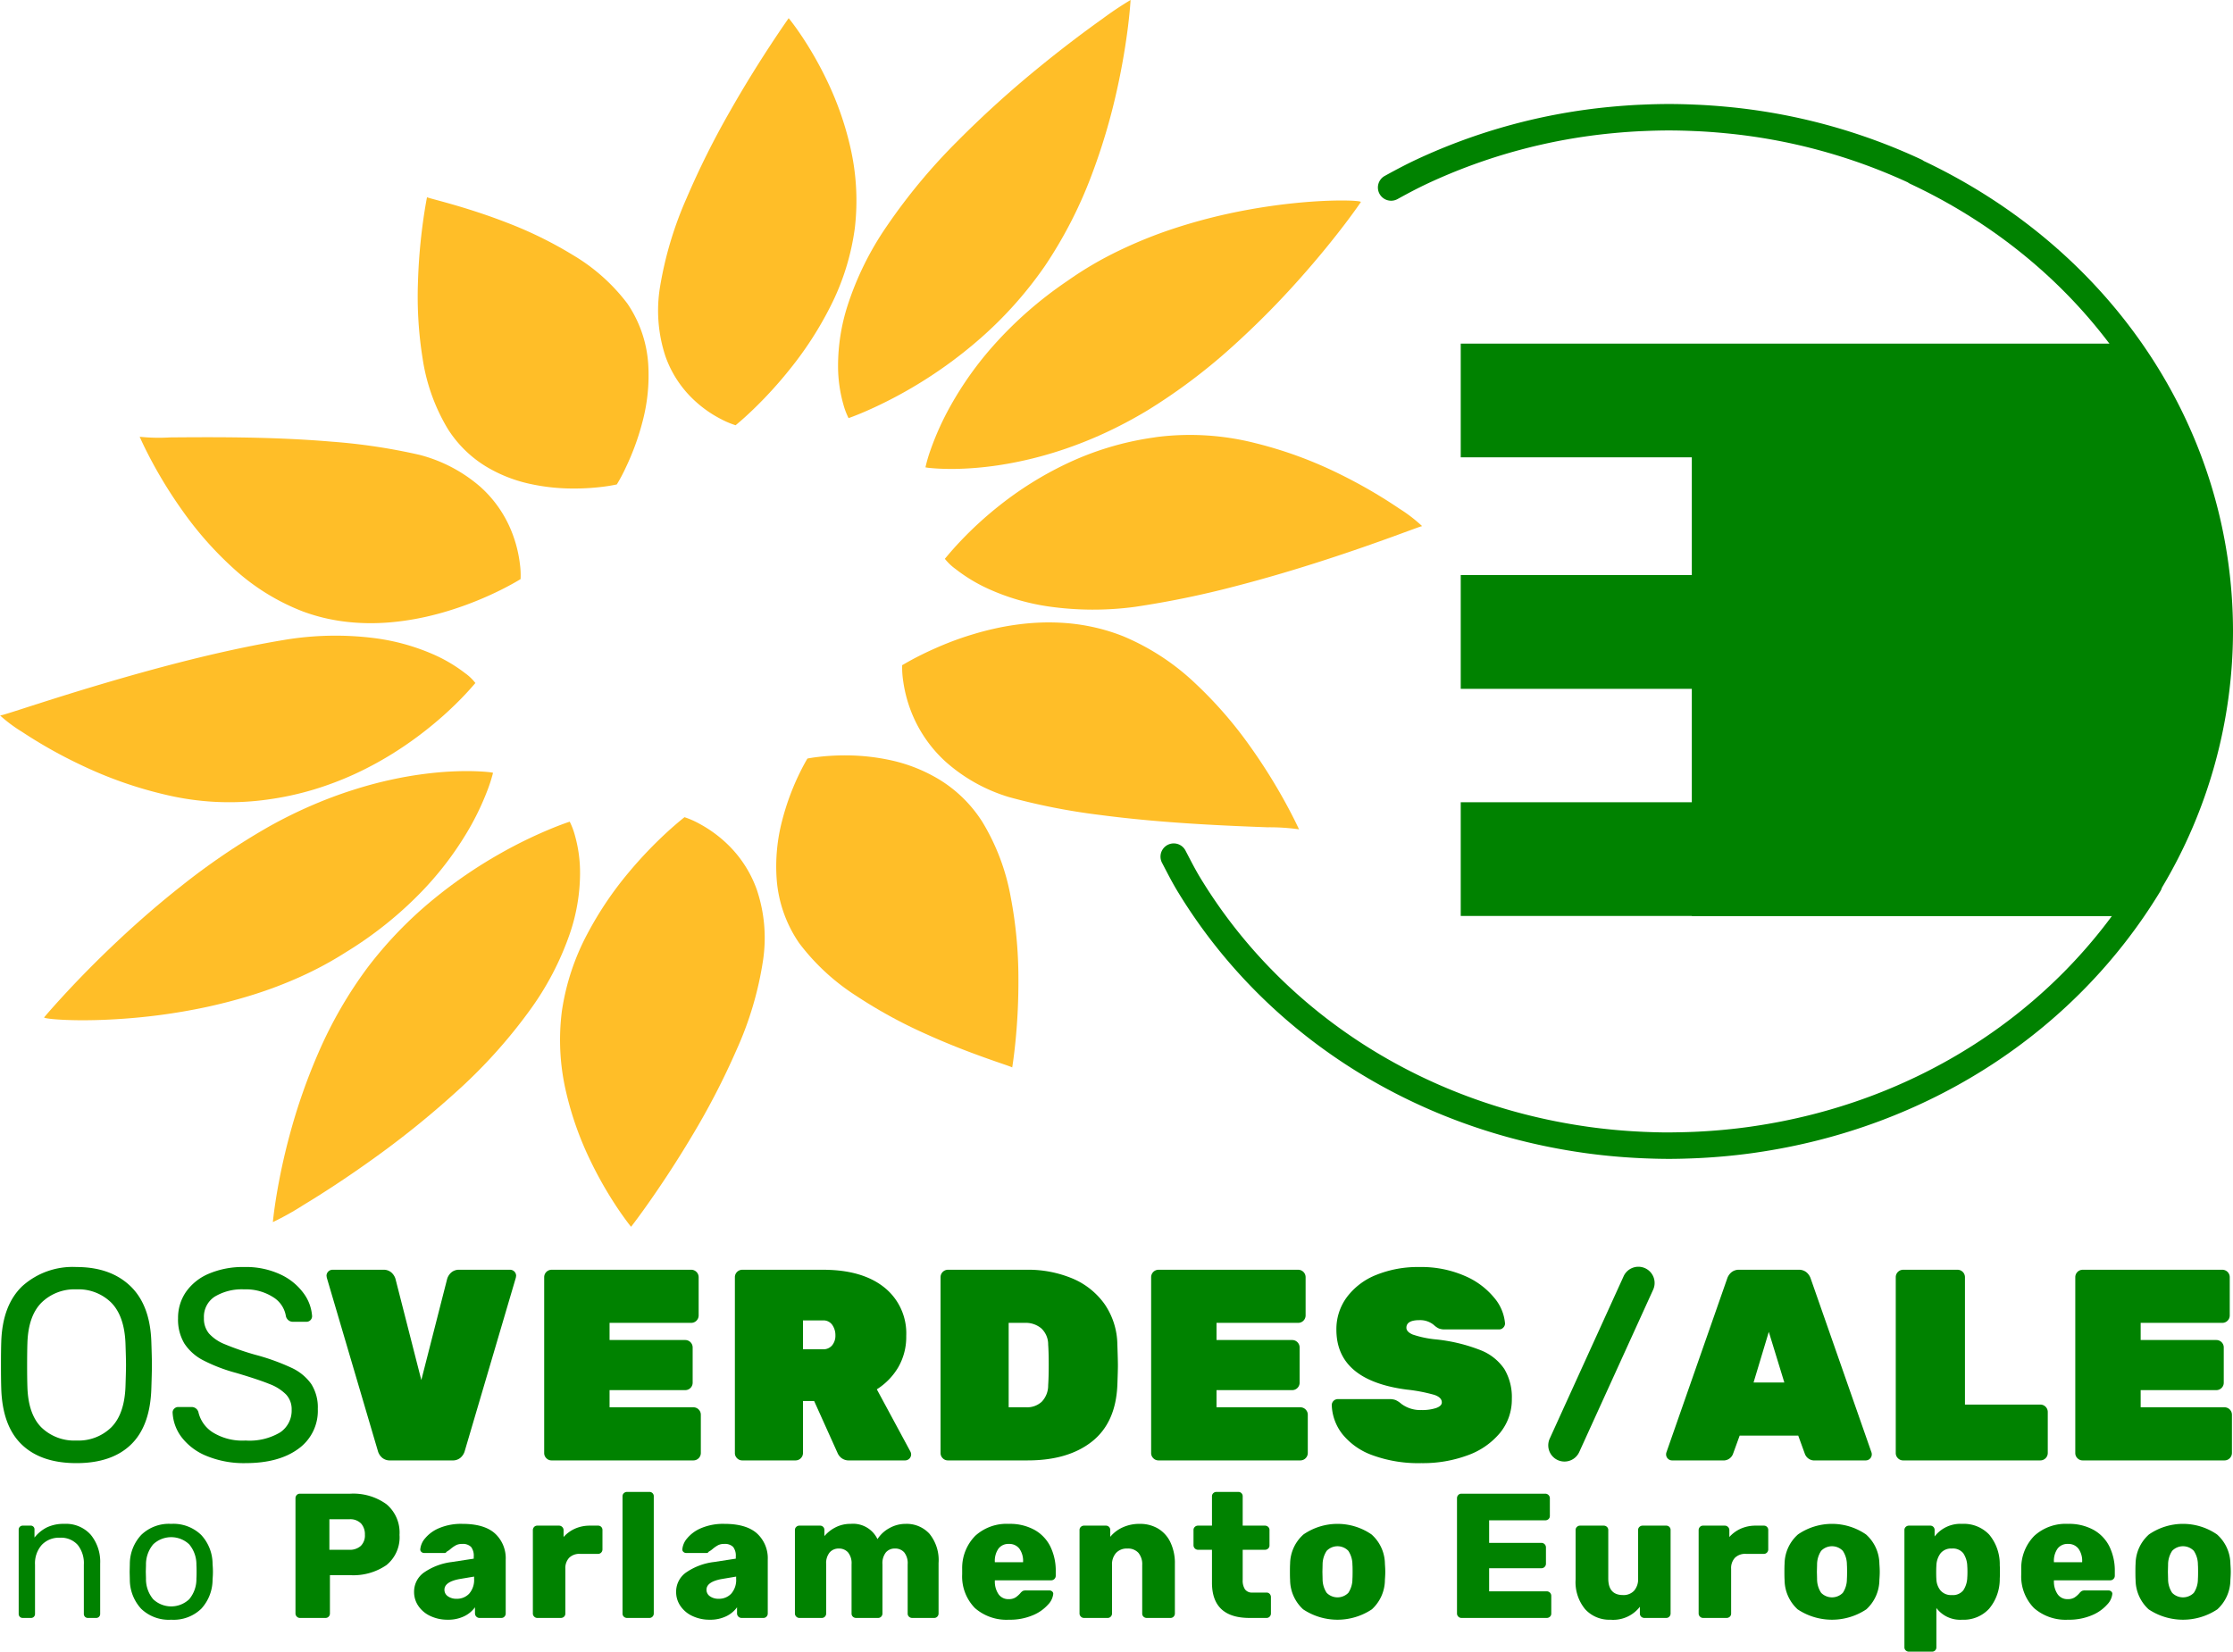 <?xml version="1.0" encoding="UTF-8"?> <svg xmlns="http://www.w3.org/2000/svg" xmlns:xlink="http://www.w3.org/1999/xlink" id="Layer_1" data-name="Layer 1" width="358.602" height="265.313" viewBox="0 0 358.602 265.313"><defs><style>.cls-1{fill:none;}.cls-2{clip-path:url(#clip-path);}.cls-3{fill:#008200;}.cls-4{fill:#ffbe28;}</style><clipPath id="clip-path" transform="translate(-36.434 -47.873)"><rect class="cls-1" width="430.866" height="357.165"></rect></clipPath></defs><title>GreensEFA logo-gl</title><g class="cls-2"><path class="cls-3" d="M39.62,307.583a.634.634,0,0,1-.185-.471v-13.514a.635.635,0,0,1,.656-.657h1.226a.598.598,0,0,1,.656.657v1.255a6.06,6.06,0,0,1,1.981-1.626,6.187,6.187,0,0,1,2.809-.571,5.308,5.308,0,0,1,4.248,1.754,6.853,6.853,0,0,1,1.511,4.634v8.068a.635.635,0,0,1-.655.657h-1.312a.635.635,0,0,1-.656-.657v-7.897a4.694,4.694,0,0,0-.998-3.194,3.587,3.587,0,0,0-2.851-1.14,3.802,3.802,0,0,0-2.909,1.154,4.467,4.467,0,0,0-1.083,3.18v7.897a.636.636,0,0,1-.656.657h-1.311a.637.637,0,0,1-.471-.186" transform="translate(-36.434 -47.873)"></path><path class="cls-3" d="M59.094,306.285a6.919,6.919,0,0,1-1.811-4.705l-.028-1.225.028-1.227a6.85,6.85,0,0,1,1.839-4.704,6.403,6.403,0,0,1,4.805-1.768,6.401,6.401,0,0,1,4.804,1.768,6.856,6.856,0,0,1,1.84,4.704c.037.419.057.827.057,1.227,0,.398-.02.807-.057,1.225a6.924,6.924,0,0,1-1.811,4.705,6.383,6.383,0,0,1-4.833,1.768,6.383,6.383,0,0,1-4.833-1.768m7.727-1.525a5.024,5.024,0,0,0,1.155-3.322c.018-.19.028-.551.028-1.083s-.01-.894-.028-1.084a5.022,5.022,0,0,0-1.155-3.322,4.203,4.203,0,0,0-5.788,0,5.022,5.022,0,0,0-1.155,3.322l-.029,1.084.029,1.083a5.024,5.024,0,0,0,1.155,3.322,4.206,4.206,0,0,0,5.788,0" transform="translate(-36.434 -47.873)"></path><path class="cls-3" d="M84.1,307.554a.68.68,0,0,1-.214-.499V288.55a.74.74,0,0,1,.2-.527.669.669,0,0,1,.513-.214h8.069a9.093,9.093,0,0,1,5.816,1.682,5.933,5.933,0,0,1,2.11,4.933,5.73,5.73,0,0,1-2.11,4.862,9.376,9.376,0,0,1-5.816,1.61h-3.251v6.159a.706.706,0,0,1-.199.499.67.67,0,0,1-.513.214h-4.106a.68.68,0,0,1-.499-.214m8.425-10.735a2.619,2.619,0,0,0,1.839-.613,2.33,2.33,0,0,0,.67-1.811,2.588,2.588,0,0,0-.613-1.796,2.422,2.422,0,0,0-1.896-.684h-3.193v4.904Z" transform="translate(-36.434 -47.873)"></path><path class="cls-3" d="M105.57,307.468a4.692,4.692,0,0,1-1.938-1.61,3.91,3.91,0,0,1-.699-2.253,3.765,3.765,0,0,1,1.611-3.15,9.954,9.954,0,0,1,4.434-1.668l3.535-.542v-.342a2.294,2.294,0,0,0-.427-1.54,1.862,1.862,0,0,0-1.455-.484,2.061,2.061,0,0,0-.955.199,5.21,5.21,0,0,0-.869.598,3.454,3.454,0,0,1-.656.457.331.331,0,0,1-.285.2h-3.308a.634.634,0,0,1-.47-.186.511.511,0,0,1-.157-.442,3.125,3.125,0,0,1,.77-1.725,5.815,5.815,0,0,1,2.252-1.639,9.03,9.03,0,0,1,3.735-.685q3.535,0,5.247,1.555a5.397,5.397,0,0,1,1.711,4.205v8.639a.706.706,0,0,1-.2.499.669.669,0,0,1-.513.214h-3.507a.731.731,0,0,1-.713-.713v-.998a4.609,4.609,0,0,1-1.739,1.441,5.883,5.883,0,0,1-2.652.555,6.37,6.37,0,0,1-2.752-.585m6.216-3.606a3.351,3.351,0,0,0,.784-2.396v-.341l-2.366.399q-2.396.456-2.396,1.711a1.238,1.238,0,0,0,.557,1.055,2.307,2.307,0,0,0,1.382.399,2.68,2.68,0,0,0,2.039-.827" transform="translate(-36.434 -47.873)"></path><path class="cls-3" d="M122.221,307.554a.683.683,0,0,1-.214-.499v-13.372a.745.745,0,0,1,.2-.528.669.669,0,0,1,.513-.214h3.479a.731.731,0,0,1,.741.742v1.083a5.459,5.459,0,0,1,1.868-1.355,5.859,5.859,0,0,1,2.381-.47h1.282a.683.683,0,0,1,.713.713v3.108a.713.713,0,0,1-.199.499.671.671,0,0,1-.514.214h-2.879a2.342,2.342,0,0,0-1.754.627,2.422,2.422,0,0,0-.613,1.767v7.186a.674.674,0,0,1-.213.514.75.75,0,0,1-.528.199h-3.764a.683.683,0,0,1-.499-.214" transform="translate(-36.434 -47.873)"></path><path class="cls-3" d="M136.62,307.569a.671.671,0,0,1-.214-.514V288.237a.672.672,0,0,1,.214-.514.744.744,0,0,1,.528-.199h3.564a.683.683,0,0,1,.713.713v18.818a.707.707,0,0,1-.2.499.669.669,0,0,1-.513.214h-3.564a.744.744,0,0,1-.528-.199" transform="translate(-36.434 -47.873)"></path><path class="cls-3" d="M147.654,307.468a4.692,4.692,0,0,1-1.938-1.61,3.91,3.91,0,0,1-.699-2.253,3.765,3.765,0,0,1,1.611-3.15,9.954,9.954,0,0,1,4.434-1.668l3.535-.542v-.342a2.294,2.294,0,0,0-.427-1.54,1.862,1.862,0,0,0-1.455-.484,2.061,2.061,0,0,0-.955.199,5.21,5.21,0,0,0-.869.598,3.453,3.453,0,0,1-.656.457.331.331,0,0,1-.285.2h-3.308a.634.634,0,0,1-.47-.186.511.511,0,0,1-.157-.442,3.125,3.125,0,0,1,.77-1.725,5.815,5.815,0,0,1,2.252-1.639,9.031,9.031,0,0,1,3.735-.685q3.535,0,5.247,1.555a5.397,5.397,0,0,1,1.711,4.205v8.639a.706.706,0,0,1-.2.499.669.669,0,0,1-.513.214h-3.507a.731.731,0,0,1-.713-.713v-.998a4.609,4.609,0,0,1-1.739,1.441,5.883,5.883,0,0,1-2.652.555,6.37,6.37,0,0,1-2.752-.585m6.216-3.606a3.351,3.351,0,0,0,.784-2.396v-.341l-2.366.399q-2.396.456-2.396,1.711a1.238,1.238,0,0,0,.557,1.055,2.307,2.307,0,0,0,1.382.399,2.68,2.68,0,0,0,2.039-.827" transform="translate(-36.434 -47.873)"></path><path class="cls-3" d="M164.306,307.554a.683.683,0,0,1-.214-.499v-13.401a.669.669,0,0,1,.214-.513.71.71,0,0,1,.499-.2h3.308a.685.685,0,0,1,.713.713v.969a5.733,5.733,0,0,1,1.767-1.397,5.189,5.189,0,0,1,2.452-.57,4.336,4.336,0,0,1,4.306,2.452,5.206,5.206,0,0,1,1.91-1.768,5.3,5.3,0,0,1,2.624-.684,4.956,4.956,0,0,1,3.806,1.583,6.712,6.712,0,0,1,1.469,4.718v8.098a.71.71,0,0,1-.2.499.669.669,0,0,1-.513.214h-3.508a.748.748,0,0,1-.527-.199.671.671,0,0,1-.214-.514v-7.898a2.8,2.8,0,0,0-.556-1.924,1.922,1.922,0,0,0-1.497-.614,1.855,1.855,0,0,0-1.44.614,2.806,2.806,0,0,0-.556,1.924v7.898a.713.713,0,0,1-.199.499.671.671,0,0,1-.514.214h-3.506a.747.747,0,0,1-.528-.199.671.671,0,0,1-.214-.514v-7.898a2.755,2.755,0,0,0-.57-1.924,1.934,1.934,0,0,0-1.483-.614,1.898,1.898,0,0,0-1.454.614,2.706,2.706,0,0,0-.57,1.895v7.927a.71.71,0,0,1-.2.499.669.669,0,0,1-.513.214h-3.593a.683.683,0,0,1-.499-.214" transform="translate(-36.434 -47.873)"></path><path class="cls-3" d="M193.004,306.186a7.248,7.248,0,0,1-2.053-5.433v-.883a7.353,7.353,0,0,1,2.11-5.303,7.471,7.471,0,0,1,5.389-1.911,8.148,8.148,0,0,1,4.149.984,6.231,6.231,0,0,1,2.537,2.708,8.833,8.833,0,0,1,.842,3.921v.713a.731.731,0,0,1-.742.741h-9.039v.171a3.574,3.574,0,0,0,.599,2.067,1.887,1.887,0,0,0,1.625.785,1.975,1.975,0,0,0,1.098-.271,3.834,3.834,0,0,0,.784-.699,1.5,1.5,0,0,1,.414-.357,1.316,1.316,0,0,1,.499-.071h3.735a.666.666,0,0,1,.442.157.489.489,0,0,1,.185.385,2.908,2.908,0,0,1-.841,1.739,6.661,6.661,0,0,1-2.452,1.711,9.353,9.353,0,0,1-3.806.713,7.696,7.696,0,0,1-5.475-1.867m7.727-7.371v-.057a3.346,3.346,0,0,0-.599-2.125,2.025,2.025,0,0,0-1.682-.755,1.984,1.984,0,0,0-1.668.755,3.402,3.402,0,0,0-.585,2.125v.057Z" transform="translate(-36.434 -47.873)"></path><path class="cls-3" d="M210.012,307.554a.683.683,0,0,1-.214-.499v-13.401a.669.669,0,0,1,.214-.513.71.71,0,0,1,.499-.2h3.507a.683.683,0,0,1,.713.713v1.084a5.586,5.586,0,0,1,1.982-1.512,6.46,6.46,0,0,1,2.779-.57,5.635,5.635,0,0,1,2.895.742,5.102,5.102,0,0,1,1.996,2.195,7.781,7.781,0,0,1,.727,3.507v7.955a.71.71,0,0,1-.2.499.669.669,0,0,1-.513.214h-3.792a.75.75,0,0,1-.528-.199.674.674,0,0,1-.213-.514v-7.784a2.85,2.85,0,0,0-.614-1.967,2.267,2.267,0,0,0-1.782-.685,2.345,2.345,0,0,0-1.796.699,2.743,2.743,0,0,0-.656,1.953v7.784a.713.713,0,0,1-.199.499.672.672,0,0,1-.513.214h-3.793a.683.683,0,0,1-.499-.214" transform="translate(-36.434 -47.873)"></path><path class="cls-3" d="M231.067,302.094v-5.275h-2.252a.731.731,0,0,1-.713-.713v-2.452a.669.669,0,0,1,.214-.513.71.71,0,0,1,.499-.2h2.252v-4.704a.672.672,0,0,1,.214-.514.706.706,0,0,1,.499-.199h3.507a.683.683,0,0,1,.713.713v4.704h3.564a.743.743,0,0,1,.527.2.669.669,0,0,1,.214.513v2.452a.666.666,0,0,1-.214.513.742.742,0,0,1-.527.2h-3.564v4.847a2.569,2.569,0,0,0,.371,1.511,1.374,1.374,0,0,0,1.197.514h2.253a.669.669,0,0,1,.513.214.747.747,0,0,1,.2.527v2.623a.714.714,0,0,1-.2.499.669.669,0,0,1-.513.214h-2.709q-6.045,0-6.045-5.674" transform="translate(-36.434 -47.873)"></path><path class="cls-3" d="M245.71,306.385a6.45,6.45,0,0,1-2.096-4.747q-.028-.37-.028-1.283,0-.912.028-1.283a6.389,6.389,0,0,1,2.153-4.719,9.634,9.634,0,0,1,10.921,0,6.385,6.385,0,0,1,2.152,4.719q.057.741.058,1.283,0,.541-.058,1.283a6.443,6.443,0,0,1-2.096,4.747,9.958,9.958,0,0,1-11.034,0m7.257-2.651a3.979,3.979,0,0,0,.655-2.238q.028-.286.029-1.141,0-.855-.029-1.141a4.007,4.007,0,0,0-.655-2.224,2.412,2.412,0,0,0-3.479,0,4.015,4.015,0,0,0-.656,2.224l-.028,1.141.028,1.141a3.986,3.986,0,0,0,.656,2.238,2.445,2.445,0,0,0,3.479,0" transform="translate(-36.434 -47.873)"></path><path class="cls-3" d="M270.63,307.554a.683.683,0,0,1-.214-.499v-18.505a.743.743,0,0,1,.2-.527.669.669,0,0,1,.513-.214h13.459a.731.731,0,0,1,.741.741v2.823a.669.669,0,0,1-.214.513.743.743,0,0,1-.527.199h-9.011v3.622h8.383a.729.729,0,0,1,.741.742v2.594a.729.729,0,0,1-.741.741h-8.383v3.707h9.239a.729.729,0,0,1,.741.742v2.822a.674.674,0,0,1-.214.514.748.748,0,0,1-.527.199h-13.687a.685.685,0,0,1-.499-.214" transform="translate(-36.434 -47.873)"></path><path class="cls-3" d="M291.003,306.371a6.801,6.801,0,0,1-1.54-4.762v-7.955a.665.665,0,0,1,.214-.512.707.707,0,0,1,.499-.201h3.792a.746.746,0,0,1,.528.201.665.665,0,0,1,.214.512v7.784q0,2.652,2.366,2.653a2.301,2.301,0,0,0,1.782-.699,2.781,2.781,0,0,0,.642-1.954v-7.784a.665.665,0,0,1,.214-.512.743.743,0,0,1,.527-.201h3.764a.686.686,0,0,1,.713.713v13.402a.714.714,0,0,1-.2.499.671.671,0,0,1-.513.213h-3.479a.742.742,0,0,1-.527-.199.672.672,0,0,1-.214-.513v-1.083a5.411,5.411,0,0,1-4.733,2.081,5.227,5.227,0,0,1-4.049-1.683" transform="translate(-36.434 -47.873)"></path><path class="cls-3" d="M309.436,307.554a.683.683,0,0,1-.214-.499v-13.372a.745.745,0,0,1,.2-.528.669.669,0,0,1,.513-.214h3.479a.731.731,0,0,1,.741.742v1.083a5.459,5.459,0,0,1,1.868-1.355,5.859,5.859,0,0,1,2.381-.47h1.283a.685.685,0,0,1,.713.713v3.108a.714.714,0,0,1-.2.499.669.669,0,0,1-.513.214h-2.88a2.341,2.341,0,0,0-1.754.627,2.422,2.422,0,0,0-.613,1.767v7.186a.671.671,0,0,1-.214.514.748.748,0,0,1-.527.199h-3.764a.683.683,0,0,1-.499-.214" transform="translate(-36.434 -47.873)"></path><path class="cls-3" d="M325.119,306.385a6.45,6.45,0,0,1-2.096-4.747q-.028-.37-.028-1.283,0-.912.028-1.283a6.389,6.389,0,0,1,2.153-4.719,9.634,9.634,0,0,1,10.921,0,6.385,6.385,0,0,1,2.152,4.719q.057.741.058,1.283,0,.541-.058,1.283a6.443,6.443,0,0,1-2.096,4.747,9.958,9.958,0,0,1-11.034,0m7.257-2.651a3.979,3.979,0,0,0,.655-2.238q.028-.286.029-1.141,0-.855-.029-1.141a4.008,4.008,0,0,0-.655-2.224,2.412,2.412,0,0,0-3.479,0,4.015,4.015,0,0,0-.656,2.224l-.028,1.141.028,1.141a3.986,3.986,0,0,0,.656,2.238,2.445,2.445,0,0,0,3.479,0" transform="translate(-36.434 -47.873)"></path><path class="cls-3" d="M342.483,312.986a.665.665,0,0,1-.214-.512v-18.82a.665.665,0,0,1,.214-.512.743.743,0,0,1,.527-.201h3.394a.688.688,0,0,1,.713.713v1.027a5.219,5.219,0,0,1,4.418-2.025,5.606,5.606,0,0,1,4.349,1.726,7.431,7.431,0,0,1,1.696,4.918c.019.248.029.599.029,1.056q0,.684-.029,1.083a7.394,7.394,0,0,1-1.711,4.847,5.544,5.544,0,0,1-4.334,1.768,4.774,4.774,0,0,1-4.133-1.882v6.302a.686.686,0,0,1-.713.712h-3.679a.742.742,0,0,1-.527-.2m9.238-9.651a3.909,3.909,0,0,0,.642-2.096c.018-.19.028-.485.028-.883,0-.4-.01-.695-.028-.884a3.909,3.909,0,0,0-.642-2.096,2.13,2.13,0,0,0-1.839-.756,2.153,2.153,0,0,0-1.825.784,3.461,3.461,0,0,0-.655,1.982c-.02.247-.029.608-.029,1.083,0,.457.009.808.029,1.055a2.993,2.993,0,0,0,.67,1.839,2.232,2.232,0,0,0,1.81.728,2.13,2.13,0,0,0,1.839-.756" transform="translate(-36.434 -47.873)"></path><path class="cls-3" d="M363.083,306.186a7.249,7.249,0,0,1-2.053-5.433v-.883a7.353,7.353,0,0,1,2.11-5.303,7.471,7.471,0,0,1,5.389-1.911,8.142,8.142,0,0,1,4.148.984,6.227,6.227,0,0,1,2.538,2.708,8.833,8.833,0,0,1,.841,3.921v.713a.731.731,0,0,1-.741.741h-9.038v.171a3.566,3.566,0,0,0,.598,2.067,1.887,1.887,0,0,0,1.625.785,1.973,1.973,0,0,0,1.098-.271,3.834,3.834,0,0,0,.784-.699,1.514,1.514,0,0,1,.413-.357,1.323,1.323,0,0,1,.499-.071h3.736a.666.666,0,0,1,.442.157.49.49,0,0,1,.186.385,2.91,2.91,0,0,1-.842,1.739,6.653,6.653,0,0,1-2.452,1.711,9.358,9.358,0,0,1-3.807.713,7.695,7.695,0,0,1-5.474-1.867m7.727-7.371v-.057a3.34,3.34,0,0,0-.599-2.125,2.025,2.025,0,0,0-1.682-.755,1.984,1.984,0,0,0-1.668.755,3.402,3.402,0,0,0-.584,2.125v.057Z" transform="translate(-36.434 -47.873)"></path><path class="cls-3" d="M381.488,306.385a6.45,6.45,0,0,1-2.096-4.747q-.028-.37-.028-1.283,0-.912.028-1.283a6.389,6.389,0,0,1,2.153-4.719,9.634,9.634,0,0,1,10.921,0,6.385,6.385,0,0,1,2.152,4.719q.057.741.058,1.283,0,.541-.058,1.283a6.443,6.443,0,0,1-2.096,4.747,9.958,9.958,0,0,1-11.034,0m7.257-2.651a3.979,3.979,0,0,0,.655-2.238q.028-.286.029-1.141,0-.855-.029-1.141a4.008,4.008,0,0,0-.655-2.224,2.412,2.412,0,0,0-3.479,0,4.015,4.015,0,0,0-.656,2.224l-.028,1.141.028,1.141a3.986,3.986,0,0,0,.656,2.238,2.445,2.445,0,0,0,3.479,0" transform="translate(-36.434 -47.873)"></path><path class="cls-3" d="M39.915,279.902q-3.107-2.995-3.281-9.034-.043-1.312-.043-3.719,0-2.406.043-3.675.174-5.949,3.391-9.013a12.072,12.072,0,0,1,8.684-3.062q5.468,0,8.663,3.062,3.192,3.063,3.368,9.013.087,2.539.088,3.675,0,1.093-.088,3.719-.175,6.037-3.259,9.034-3.084,2.997-8.772,2.997t-8.794-2.997m14.394-2.756q2.1-2.121,2.275-6.497.087-2.625.087-3.5,0-.962-.087-3.5-.175-4.374-2.275-6.519a7.488,7.488,0,0,0-5.6-2.143,7.559,7.559,0,0,0-5.622,2.143q-2.123,2.145-2.253,6.519-.043,1.27-.044,3.5,0,2.188.044,3.5.132,4.375,2.231,6.497a7.582,7.582,0,0,0,5.644,2.122,7.524,7.524,0,0,0,5.6-2.122" transform="translate(-36.434 -47.873)"></path><path class="cls-3" d="M69.643,281.761a9.548,9.548,0,0,1-4.025-2.997,7.097,7.097,0,0,1-1.465-4.003.84.84,0,0,1,.262-.612.891.891,0,0,1,.656-.263h2.144a1.118,1.118,0,0,1,1.094.875,5.255,5.255,0,0,0,2.253,3.172,9.021,9.021,0,0,0,5.315,1.335,9.587,9.587,0,0,0,5.557-1.313,4.215,4.215,0,0,0,1.837-3.631,3.452,3.452,0,0,0-.897-2.45,7.447,7.447,0,0,0-2.668-1.684q-1.773-.723-5.316-1.773a26.365,26.365,0,0,1-5.359-2.055,7.96,7.96,0,0,1-2.997-2.691,7.463,7.463,0,0,1-1.006-4.047,7.308,7.308,0,0,1,1.268-4.221,8.494,8.494,0,0,1,3.675-2.932,13.898,13.898,0,0,1,5.688-1.072,13.038,13.038,0,0,1,5.84,1.203,9.568,9.568,0,0,1,3.697,3.019,6.934,6.934,0,0,1,1.356,3.653.897.897,0,0,1-.918.919h-2.188a1.105,1.105,0,0,1-.656-.219,1.193,1.193,0,0,1-.438-.656,4.409,4.409,0,0,0-2.1-3.107,8.118,8.118,0,0,0-4.593-1.224,8.45,8.45,0,0,0-4.725,1.159,3.852,3.852,0,0,0-1.75,3.434,3.738,3.738,0,0,0,.809,2.494,6.801,6.801,0,0,0,2.494,1.707,43.913,43.913,0,0,0,4.922,1.706,35.252,35.252,0,0,1,5.84,2.099,7.983,7.983,0,0,1,3.172,2.604,7.009,7.009,0,0,1,1.05,4.003,7.498,7.498,0,0,1-3.128,6.409q-3.129,2.296-8.466,2.297a15.711,15.711,0,0,1-6.234-1.138" transform="translate(-36.434 -47.873)"></path><path class="cls-3" d="M97.795,282.024a2.228,2.228,0,0,1-.656-1.006l-8.225-27.912-.044-.307a.971.971,0,0,1,.963-.962h8.137a1.88,1.88,0,0,1,1.312.437,2.246,2.246,0,0,1,.657,1.007l4.156,16.274,4.156-16.274a2.236,2.236,0,0,1,.656-1.007,1.883,1.883,0,0,1,1.313-.437h8.137a.973.973,0,0,1,.963.962l-.044.307-8.225,27.912a2.244,2.244,0,0,1-.656,1.006,1.877,1.877,0,0,1-1.312.437h-9.976a1.875,1.875,0,0,1-1.312-.437" transform="translate(-36.434 -47.873)"></path><path class="cls-3" d="M124.176,282.112a1.134,1.134,0,0,1-.35-.832v-28.262a1.195,1.195,0,0,1,1.181-1.181h22.443a1.195,1.195,0,0,1,1.182,1.181v6.169a1.195,1.195,0,0,1-1.182,1.181h-13.124v2.757h12.162a1.194,1.194,0,0,1,1.181,1.18v5.688a1.195,1.195,0,0,1-1.181,1.181h-12.162v2.756h13.475a1.197,1.197,0,0,1,1.181,1.182v6.168a1.195,1.195,0,0,1-1.181,1.182h-22.794a1.135,1.135,0,0,1-.831-.35" transform="translate(-36.434 -47.873)"></path><path class="cls-3" d="M154.8,282.112a1.134,1.134,0,0,1-.35-.832v-28.262a1.195,1.195,0,0,1,1.181-1.181h12.95q6.3,0,9.844,2.822a9.429,9.429,0,0,1,3.543,7.809,9.73,9.73,0,0,1-1.268,5.009,10.487,10.487,0,0,1-3.456,3.566l5.38,9.975a1.083,1.083,0,0,1,.132.481.971.971,0,0,1-.963.963h-8.968a1.925,1.925,0,0,1-1.247-.372,2.022,2.022,0,0,1-.634-.81l-3.763-8.355h-1.793v8.355a1.195,1.195,0,0,1-1.182,1.182h-8.575a1.136,1.136,0,0,1-.831-.35m13.781-17.5a1.822,1.822,0,0,0,1.488-.635,2.423,2.423,0,0,0,.525-1.596,2.878,2.878,0,0,0-.504-1.685,1.72,1.72,0,0,0-1.509-.722h-3.193v4.638Z" transform="translate(-36.434 -47.873)"></path><path class="cls-3" d="M187.83,282.112a1.135,1.135,0,0,1-.35-.832v-28.262a1.197,1.197,0,0,1,1.181-1.182h12.6a18.478,18.478,0,0,1,7.394,1.401,12.041,12.041,0,0,1,5.162,4.112,11.693,11.693,0,0,1,2.056,6.518q.087,2.451.088,3.326,0,.831-.088,3.193-.261,6.037-4.09,9.057-3.829,3.018-10.303,3.018h-12.819a1.135,1.135,0,0,1-.831-.349m13.431-8.182a3.437,3.437,0,0,0,2.472-.896,3.77,3.77,0,0,0,1.028-2.648q.087-1.268.088-3.281,0-2.055-.088-3.238a3.51,3.51,0,0,0-1.115-2.625,3.879,3.879,0,0,0-2.604-.875h-2.624v13.563Z" transform="translate(-36.434 -47.873)"></path><path class="cls-3" d="M221.648,282.112a1.138,1.138,0,0,1-.35-.832v-28.262a1.195,1.195,0,0,1,1.182-1.181h22.443a1.195,1.195,0,0,1,1.181,1.181v6.169a1.195,1.195,0,0,1-1.181,1.181h-13.125v2.757h12.162a1.193,1.193,0,0,1,1.182,1.18v5.688a1.195,1.195,0,0,1-1.182,1.181h-12.162v2.756h13.475a1.199,1.199,0,0,1,1.182,1.182v6.168a1.197,1.197,0,0,1-1.182,1.182h-22.793a1.138,1.138,0,0,1-.832-.35" transform="translate(-36.434 -47.873)"></path><path class="cls-3" d="M256.845,281.631a10.933,10.933,0,0,1-4.834-3.391,7.98,7.98,0,0,1-1.707-4.659.971.971,0,0,1,.963-.963h8.312a2.631,2.631,0,0,1,.985.154,3.724,3.724,0,0,1,.896.59,5.05,5.05,0,0,0,3.238,1.006,7.098,7.098,0,0,0,2.384-.328q.897-.329.897-.896,0-.789-1.181-1.203a26.225,26.225,0,0,0-4.463-.854q-11.286-1.486-11.287-9.625a8.614,8.614,0,0,1,1.685-5.227,10.891,10.891,0,0,1,4.703-3.566,17.823,17.823,0,0,1,6.956-1.269,17.432,17.432,0,0,1,7.219,1.4,12.371,12.371,0,0,1,4.768,3.521,7.296,7.296,0,0,1,1.75,4.135.931.931,0,0,1-.284.678.878.878,0,0,1-.635.285h-8.75a2.455,2.455,0,0,1-.962-.153,3.083,3.083,0,0,1-.788-.547,3.437,3.437,0,0,0-2.318-.788q-2.102,0-2.101,1.225,0,.657,1.029,1.094a16.439,16.439,0,0,0,3.828.787,27.03,27.03,0,0,1,7.021,1.706,8.213,8.213,0,0,1,3.851,3.041,8.812,8.812,0,0,1,1.203,4.79,8.443,8.443,0,0,1-1.882,5.448,11.986,11.986,0,0,1-5.183,3.609,20.687,20.687,0,0,1-7.46,1.269,21.449,21.449,0,0,1-7.853-1.269" transform="translate(-36.434 -47.873)"></path><path class="cls-3" d="M304.281,282.178a.929.929,0,0,1-.284-.679.972.972,0,0,1,.044-.306l9.756-27.912a2.236,2.236,0,0,1,.656-1.007,1.879,1.879,0,0,1,1.313-.437h9.493a1.882,1.882,0,0,1,1.312.437,2.238,2.238,0,0,1,.657,1.007l9.756,27.912a.975.975,0,0,1,.043.306.97.97,0,0,1-.962.963h-8.093a1.624,1.624,0,0,1-1.706-1.094l-1.05-2.888H315.81l-1.05,2.888a1.626,1.626,0,0,1-1.707,1.094H304.96a.929.929,0,0,1-.679-.284m13.76-12.229h4.943l-2.494-8.137Z" transform="translate(-36.434 -47.873)"></path><path class="cls-3" d="M341.227,282.112a1.138,1.138,0,0,1-.35-.832v-28.262a1.195,1.195,0,0,1,1.182-1.181h8.749a1.195,1.195,0,0,1,1.182,1.181v20.475h12.118a1.193,1.193,0,0,1,1.181,1.182v6.605a1.193,1.193,0,0,1-1.181,1.182h-22.049a1.138,1.138,0,0,1-.832-.35" transform="translate(-36.434 -47.873)"></path><path class="cls-3" d="M370.058,282.112a1.138,1.138,0,0,1-.35-.832v-28.262a1.195,1.195,0,0,1,1.182-1.181h22.443a1.195,1.195,0,0,1,1.181,1.181v6.169a1.195,1.195,0,0,1-1.181,1.181h-13.125v2.757h12.162a1.193,1.193,0,0,1,1.182,1.18v5.688a1.195,1.195,0,0,1-1.182,1.181h-12.162v2.756h13.475a1.199,1.199,0,0,1,1.182,1.182v6.168a1.197,1.197,0,0,1-1.182,1.182h-22.793a1.138,1.138,0,0,1-.832-.35" transform="translate(-36.434 -47.873)"></path><path class="cls-3" d="M287.676,282.646a2.604,2.604,0,0,1-2.369-3.684l11.856-26.057a2.606,2.606,0,1,1,4.744,2.158l-11.861,26.058a2.607,2.607,0,0,1-2.37,1.525" transform="translate(-36.434 -47.873)"></path><path class="cls-3" d="M392.471,149.857a79.908,79.908,0,0,1-14.025,45.176h-70.32v-.024h-37.109v-18.269h37.109v-18.219h-37.109v-18.27h37.109v-18.915h-37.109v-18.269h106.337a80.12,80.12,0,0,1,15.117,46.79" transform="translate(-36.434 -47.873)"></path><path class="cls-4" d="M163.088,50.794h0c0,.01-1.133,1.595-2.875,4.252-1.745,2.655-4.099,6.375-6.525,10.655a134.532,134.532,0,0,0-6.994,14.006,59.036,59.036,0,0,0-4.273,14.295,23.428,23.428,0,0,0,.855,11.037,17.618,17.618,0,0,0,4.287,6.783,19.016,19.016,0,0,0,4.749,3.418,13.892,13.892,0,0,0,2.253.94s1.055-.841,2.678-2.393a66.903,66.903,0,0,0,6.051-6.627,56.52,56.52,0,0,0,6.48-10.032,39.225,39.225,0,0,0,3.939-12.614,38.113,38.113,0,0,0-.712-12.952,50.585,50.585,0,0,0-3.758-10.74,57.516,57.516,0,0,0-4.175-7.323c-1.171-1.736-1.976-2.705-1.98-2.705" transform="translate(-36.434 -47.873)"></path><path class="cls-4" d="M83.165,150.495c-.027.004-.05.008-.078.013a.209.209,0,0,0-.079.01.539.539,0,0,1-.076.009c-.029.004-.055.008-.084.014-5.135.818-10.505,1.982-15.701,3.267-5.188,1.293-10.201,2.705-14.617,4.018-4.414,1.31-8.235,2.531-11.047,3.431-2.805.906-4.606,1.49-4.976,1.542h-.069c0-.006-.004-.006-.004-.01a23.377,23.377,0,0,0,3.56,2.655,75.909,75.909,0,0,0,9.503,5.338,65.819,65.819,0,0,0,13.522,4.749,44.059,44.059,0,0,0,15.615.876.345.345,0,0,0,.065-.004.361.361,0,0,1,.065-.008c.017-.005.04-.005.063-.009.019-.006.042-.006.059-.01.046-.006.084-.013.124-.019.036,0,.078-.009.118-.013a1.122,1.122,0,0,1,.12-.014c.041-.009.077-.013.119-.019a48.132,48.132,0,0,0,7.441-1.608,51.597,51.597,0,0,0,6.595-2.495,55.464,55.464,0,0,0,5.703-3.048c1.749-1.07,3.34-2.172,4.771-3.254,1.434-1.083,2.701-2.144,3.804-3.123,1.096-.982,2.023-1.886,2.778-2.655.748-.767,1.325-1.402,1.71-1.844.393-.439.597-.691.61-.691a7.641,7.641,0,0,0-1.667-1.597,24.244,24.244,0,0,0-5.274-3.088,34.554,34.554,0,0,0-9.208-2.524,49.928,49.928,0,0,0-13.465.111" transform="translate(-36.434 -47.873)"></path><path class="cls-4" d="M222.464,118.042c-.068.009-.137.017-.209.027-.069.009-.138.022-.212.032-.067.009-.136.019-.204.032-.074.01-.144.023-.21.031a48.252,48.252,0,0,0-14.108,4.288,55.979,55.979,0,0,0-10.482,6.545,59.243,59.243,0,0,0-6.549,6.001c-1.499,1.595-2.285,2.627-2.325,2.632a8.658,8.658,0,0,0,1.736,1.654,26.013,26.013,0,0,0,5.471,3.274,35.861,35.861,0,0,0,9.497,2.74,50.547,50.547,0,0,0,13.824.056,150.045,150.045,0,0,0,15.955-3.268c5.238-1.348,10.256-2.861,14.648-4.288,4.393-1.424,8.152-2.76,10.873-3.746,2.72-.992,4.4-1.627,4.629-1.66h.029v.004a24.002,24.002,0,0,0-3.649-2.806,80.103,80.103,0,0,0-9.637-5.585,66.381,66.381,0,0,0-13.588-4.971,42.541,42.541,0,0,0-15.489-.992" transform="translate(-36.434 -47.873)"></path><path class="cls-4" d="M58.858,118.008h0v.009l.004.01.004.004a.016.016,0,0,1-.004-.01.014.014,0,0,1-.004-.009Zm.008.023c.082.183.713,1.631,1.869,3.807a73.677,73.677,0,0,0,5.046,8.134,56.151,56.151,0,0,0,8.112,9.173,35.378,35.378,0,0,0,11.07,6.906,29.372,29.372,0,0,0,4.112,1.211,31.366,31.366,0,0,0,4.1.602,34.6,34.6,0,0,0,4.023.092,38.036,38.036,0,0,0,3.883-.334c1.332-.177,2.619-.416,3.863-.694,1.244-.284,2.44-.606,3.573-.956,1.135-.351,2.213-.721,3.214-1.1,1.006-.38,1.936-.763,2.787-1.139.855-.374,1.623-.74,2.299-1.074.677-.338,1.257-.645,1.728-.904.475-.262.845-.472,1.097-.622.251-.151.387-.233.393-.233a13.393,13.393,0,0,0-.115-2.485,20.654,20.654,0,0,0-1.564-5.727,19.161,19.161,0,0,0-4.778-6.613,24.078,24.078,0,0,0-9.754-5.133,94.762,94.762,0,0,0-14.104-2.121c-4.963-.426-10.005-.607-14.527-.676-4.525-.068-8.538-.032-11.455-.009a29.637,29.637,0,0,1-4.872-.105" transform="translate(-36.434 -47.873)"></path><path class="cls-4" d="M105.012,79.545c0,.004-.311,1.513-.649,3.981a90.633,90.633,0,0,0-.809,9.721,62.877,62.877,0,0,0,.744,12.175,30.737,30.737,0,0,0,4.037,11.326,18.887,18.887,0,0,0,6.06,6.005,23.14,23.14,0,0,0,7.17,2.851,32.034,32.034,0,0,0,6.856.74,37.08,37.08,0,0,0,5.118-.319c.307-.041.582-.083.824-.124s.448-.078.616-.11c.17-.031.298-.059.384-.076a.67.67,0,0,0,.133-.036,27.071,27.071,0,0,0,1.474-2.785,40.29,40.29,0,0,0,2.589-7.07,28.994,28.994,0,0,0,.978-9.411,19.513,19.513,0,0,0-3.355-9.781,30.256,30.256,0,0,0-8.67-7.746,64.381,64.381,0,0,0-10.663-5.242c-3.486-1.358-6.705-2.348-9.043-3.016-2.341-.667-3.804-1.014-3.794-1.083" transform="translate(-36.434 -47.873)"></path><path class="cls-4" d="M241.248,80.868c-2.419.33-5.055.777-7.812,1.385a88.545,88.545,0,0,0-8.542,2.344,72.221,72.221,0,0,0-8.722,3.52,57.262,57.262,0,0,0-8.369,4.912,63.247,63.247,0,0,0-11.746,10.256,54.852,54.852,0,0,0-6.91,9.662,45.154,45.154,0,0,0-3.267,7.18,23.305,23.305,0,0,0-.824,2.816,5.821,5.821,0,0,0,.759.105c.498.049,1.228.108,2.171.133.946.031,2.098.031,3.431-.038,1.336-.063,2.854-.191,4.527-.416,1.617-.219,3.376-.528,5.259-.96,1.883-.429,3.89-.982,5.988-1.686a66.27,66.27,0,0,0,6.566-2.605,71.127,71.127,0,0,0,6.993-3.707,93.047,93.047,0,0,0,13.543-10.176,138.297,138.297,0,0,0,10.852-10.929c3.067-3.441,5.526-6.516,7.218-8.738,1.69-2.222,2.614-3.588,2.614-3.607.009-.067-.342-.136-1.002-.181-.653-.046-1.618-.073-2.829-.056-1.215.019-2.682.078-4.349.201-1.669.124-3.532.311-5.549.585" transform="translate(-36.434 -47.873)"></path><path class="cls-4" d="M217.995,47.873a54.361,54.361,0,0,0-4.542,3.039c-2.71,1.928-6.413,4.694-10.499,8.048a167.687,167.687,0,0,0-12.765,11.592,94.314,94.314,0,0,0-11.355,13.669,49.016,49.016,0,0,0-6.299,12.773,31.782,31.782,0,0,0-1.517,9.704,22.717,22.717,0,0,0,.865,6.174,11.589,11.589,0,0,0,.825,2.166c.006-.008,1.199-.407,3.183-1.288a70.166,70.166,0,0,0,7.927-4.155,71.392,71.392,0,0,0,10.266-7.556,63.247,63.247,0,0,0,10.183-11.485,70.548,70.548,0,0,0,7.395-14.35,98.953,98.953,0,0,0,4.13-13.81c.936-4.197,1.49-7.821,1.807-10.398.314-2.578.396-4.113.4-4.119v-.004Z" transform="translate(-36.434 -47.873)"></path><path class="cls-4" d="M146.358,179.139h0c0,.01-1.078.832-2.733,2.345a67.787,67.787,0,0,0-6.189,6.485,56.127,56.127,0,0,0-6.649,9.858,38.255,38.255,0,0,0-4.118,12.455,36.545,36.545,0,0,0,.68,13.024,52.235,52.235,0,0,0,3.926,11.06,62.645,62.645,0,0,0,4.401,7.681c1.244,1.843,2.098,2.887,2.102,2.887.009,0,1.204-1.536,3.018-4.128,1.813-2.587,4.25-6.234,6.758-10.448a120.286,120.286,0,0,0,7.176-13.875,54.533,54.533,0,0,0,4.25-14.402,24.225,24.225,0,0,0-1.009-11.296,18.928,18.928,0,0,0-4.433-7.03,20.513,20.513,0,0,0-4.868-3.607,13.76,13.76,0,0,0-2.312-1.009" transform="translate(-36.434 -47.873)"></path><path class="cls-4" d="M104.28,172.232c-1.615.214-3.365.515-5.234.931-1.869.412-3.857.942-5.942,1.61-2.083.662-4.263,1.467-6.522,2.44a75.073,75.073,0,0,0-6.964,3.44,110.312,110.312,0,0,0-13.998,9.485c-4.311,3.391-8.204,6.873-11.477,10.009-3.272,3.127-5.923,5.914-7.76,7.92-1.837,2.001-2.857,3.225-2.865,3.231-.009.082.488.188,1.411.274.93.086,2.276.164,3.958.182,1.687.02,3.707-.018,5.973-.15,2.272-.128,4.786-.352,7.461-.708,2.302-.311,4.725-.717,7.206-1.247,2.485-.535,5.032-1.195,7.579-1.997a67.272,67.272,0,0,0,7.607-2.898,56.707,56.707,0,0,0,7.291-3.939,61.443,61.443,0,0,0,12.124-9.699,52.476,52.476,0,0,0,7.17-9.314,43.034,43.034,0,0,0,3.424-7.006,24.876,24.876,0,0,0,.891-2.789,5.764,5.764,0,0,0-.799-.118c-.517-.055-1.284-.111-2.263-.138-.982-.026-2.18-.022-3.568.046-1.386.063-2.963.202-4.703.435m11.333-.225h0v0Z" transform="translate(-36.434 -47.873)"></path><path class="cls-4" d="M127.927,179.86c-.004.004-1.215.386-3.231,1.225a73.409,73.409,0,0,0-8.071,3.971,75.106,75.106,0,0,0-10.526,7.222,65.198,65.198,0,0,0-10.594,10.959,68.27,68.27,0,0,0-7.921,13.706,94.14,94.14,0,0,0-4.629,13.24,100.013,100.013,0,0,0-2.165,10.005c-.403,2.487-.536,3.971-.53,3.99l.003.004c.006,0,.006-.004.006-.004a46.311,46.311,0,0,0,4.899-2.743c2.874-1.735,6.773-4.246,11.059-7.321a146.88,146.88,0,0,0,13.365-10.755,83.335,83.335,0,0,0,11.809-13.047,46.774,46.774,0,0,0,6.552-12.49,30.29,30.29,0,0,0,1.633-9.607,22.005,22.005,0,0,0-.831-6.168,11.543,11.543,0,0,0-.828-2.187" transform="translate(-36.434 -47.873)"></path><path class="cls-4" d="M199.775,148.203c-1.303.174-2.564.403-3.775.681-1.217.275-2.377.59-3.483.929-1.101.332-2.148.695-3.121,1.059-.972.372-1.879.746-2.701,1.112-.822.36-1.564.708-2.216,1.032-.655.325-1.218.616-1.677.868-.462.252-.824.458-1.076.604a4.401,4.401,0,0,1-.41.228,14.383,14.383,0,0,0,.164,2.565,21.938,21.938,0,0,0,1.715,5.931,21.372,21.372,0,0,0,5.059,6.98,26.98,26.98,0,0,0,10.192,5.712,102.525,102.525,0,0,0,14.642,2.879c5.147.681,10.361,1.12,15.044,1.413,4.686.296,8.836.453,11.858.567a33.864,33.864,0,0,1,5.062.328c-.101-.196-.831-1.805-2.151-4.218a89.932,89.932,0,0,0-5.641-9.012,66.405,66.405,0,0,0-8.794-10.141,38.209,38.209,0,0,0-11.616-7.628,30.859,30.859,0,0,0-4.402-1.385,32.396,32.396,0,0,0-4.354-.71,36.189,36.189,0,0,0-4.248-.131,38.414,38.414,0,0,0-4.071.337m45.277,32.888c0,.004,0,.01.004.01v.01l.006.002h.004l-.004-.002v-.006c0-.004-.006-.004-.006-.004,0-.006-.004-.006-.004-.01" transform="translate(-36.434 -47.873)"></path><path class="cls-4" d="M167.356,169.518c-.2.029-.379.05-.534.079-.16.026-.294.045-.399.063-.109.019-.191.038-.246.045-.055.014-.082.019-.082.019,0,.01-.645,1.051-1.476,2.812a40.155,40.155,0,0,0-2.57,7.119,28.965,28.965,0,0,0-.877,9.573,20.83,20.83,0,0,0,3.615,10.157,35.379,35.379,0,0,0,9.173,8.468,77.69,77.69,0,0,0,11.334,6.185c3.707,1.677,7.135,2.961,9.629,3.848,2.495.89,4.064,1.381,4.06,1.463.004,0,.269-1.585.528-4.187a97.614,97.614,0,0,0,.471-10.27,69.584,69.584,0,0,0-1.232-12.907,35.255,35.255,0,0,0-4.566-12.101,21.43,21.43,0,0,0-6.801-6.728,25.591,25.591,0,0,0-7.834-3.149,34.294,34.294,0,0,0-7.226-.796,36.786,36.786,0,0,0-4.967.307" transform="translate(-36.434 -47.873)"></path><path class="cls-3" d="M304.474,234.028c-1.311,0-2.642-.032-4.237-.101l-.857-.041c-2.851-.146-5.716-.419-8.514-.811l-.363-.053c-27.523-3.967-51.21-19.279-64.986-42.01-.762-1.262-1.454-2.591-2.121-3.877l-.36-.69a2.124,2.124,0,0,1,3.765-1.967l.364.698c.637,1.226,1.295,2.494,1.987,3.636,13.112,21.639,35.695,36.221,61.958,40.006l.345.051c2.676.374,5.416.636,8.144.775l.817.04c1.536.066,2.809.096,4.01.096,1.151-.018,2.489-.029,4.057-.096l.816-.039c2.728-.14,5.469-.402,8.146-.776l.345-.051c26.087-3.76,48.544-18.173,61.698-39.576a2.099,2.099,0,0,1,.227-.53,76.251,76.251,0,0,0,11.072-39.408c0-30.582-18.237-58.135-47.594-71.906a2.123,2.123,0,0,1-.383-.232,90.388,90.388,0,0,0-29.369-7.899l-.313-.03c-1.377-.127-2.748-.225-4.072-.29l-.467-.019c-3.091-.134-5.31-.13-8.274,0l-.471.019c-1.326.065-2.696.163-4.073.29l-.215.021a90.492,90.492,0,0,0-29.829,8.078c-1.407.659-2.908,1.436-4.861,2.515a2.124,2.124,0,1,1-2.055-3.718c2.04-1.126,3.616-1.942,5.113-2.644a94.605,94.605,0,0,1,31.128-8.45l.328-.032c1.439-.133,2.87-.234,4.258-.302l.494-.02c3.196-.14,5.547-.136,8.64,0l.49.02c1.386.068,2.819.169,4.259.302l.235.022a94.766,94.766,0,0,1,31.218,8.459,2.132,2.132,0,0,1,.394.239c30.645,14.536,49.668,43.46,49.668,75.577a80.486,80.486,0,0,1-11.419,41.161,2.111,2.111,0,0,1-.235.547c-13.775,22.731-37.462,38.043-64.985,42.01l-.362.053c-2.8.392-5.665.665-8.516.812l-.856.04c-1.596.069-2.927.101-4.189.101" transform="translate(-36.434 -47.873)"></path></g></svg> 